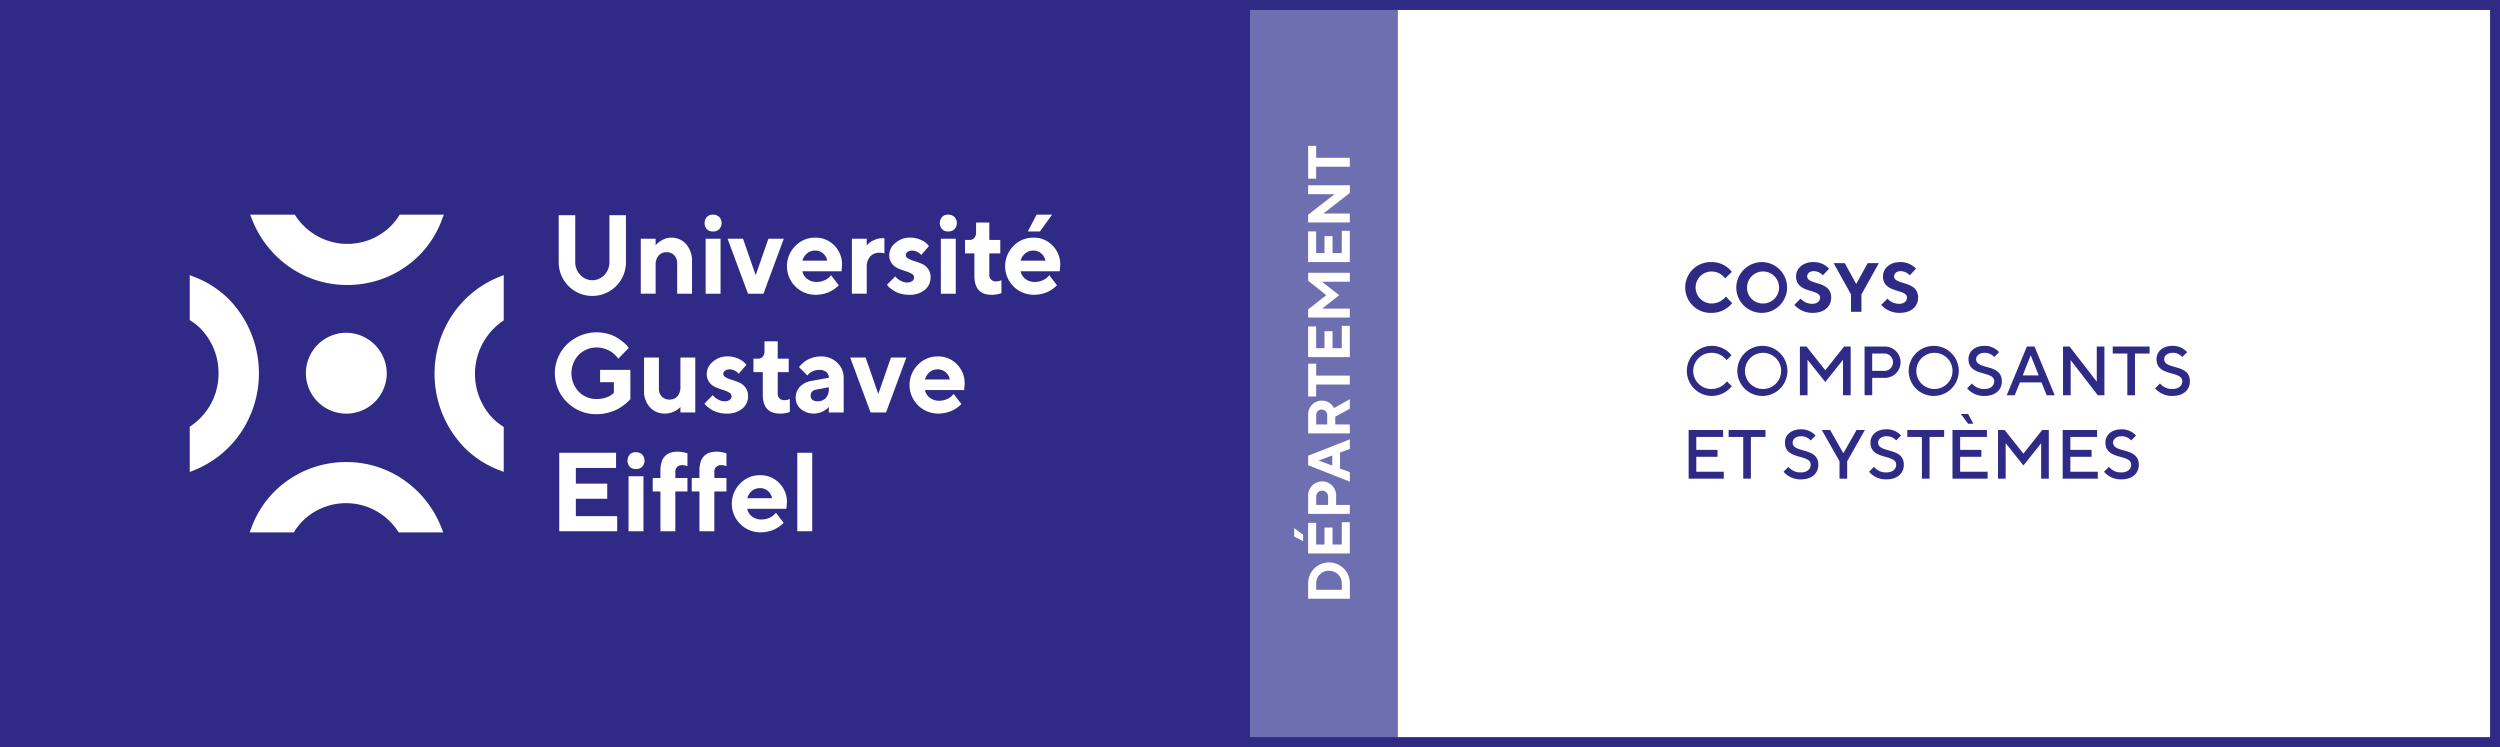 <svg id="Logo_endossement_COSYS_couleur" data-name="Logo endossement COSYS couleur" xmlns="http://www.w3.org/2000/svg" viewBox="0 0 503.452 150.442"><rect x="0" y="0" width="503.452" height="150.442" fill="#808080" stroke="none"/><defs><style>.cls-1{fill:#fff;}.cls-2{fill:#6e6fb1;}.cls-3{fill:#2f2a85;}</style></defs><title>COSYS-couleurs</title><g id="Logo_endossement_COSYS_couleur-2" data-name="Logo endossement COSYS couleur"><rect id="Fond_blanc" data-name="Fond blanc" class="cls-1" x="281.46" y="0.988" width="221.068" height="148.453"/><rect class="cls-2" x="251.726" y="0.988" width="29.734" height="148.365"/><rect id="Fond_bleu" data-name="Fond bleu" class="cls-3" x="0.944" y="0.893" width="250.782" height="148.579"/><path id="Contour_bleu" data-name="Contour bleu" class="cls-3" d="M514.124,16.3V162.739H14.672V16.3H514.124m2-2H12.672V164.739H516.124V14.3Z" transform="translate(-12.672 -14.297)"/><g id="Logo_Gustave_Eiffel" data-name="Logo Gustave Eiffel"><g id="Symbole"><path class="cls-1" d="M94.079,111.011a20.147,20.147,0,0,0-11.6-3.661,20.371,20.371,0,0,0-14.474,5.867,20.084,20.084,0,0,0-4.648,7.2l-.414,1.094h8.9l.234-.368a11.621,11.621,0,0,1,1.614-2.006,12.463,12.463,0,0,1,19.03,2.021l.236.353h8.984l-.441-1.108a20.825,20.825,0,0,0-7.428-9.393" transform="translate(-12.672 -14.297)"/><path class="cls-1" d="M59.045,74.851a19.648,19.648,0,0,0-7.084-4.724l-1.077-.421v9.05l.363.238a11.58,11.58,0,0,1,1.975,1.641,12.77,12.77,0,0,1,3.454,8.929,12.64,12.64,0,0,1-5.443,10.415l-.349.239v9.135l1.091-.449a20.609,20.609,0,0,0,9.24-7.552,21.4,21.4,0,0,0-2.17-26.5" transform="translate(-12.672 -14.297)"/><path class="cls-1" d="M70.919,68.024a20.149,20.149,0,0,0,11.6,3.661,20.37,20.37,0,0,0,14.474-5.867,20.107,20.107,0,0,0,4.648-7.2l.414-1.095h-8.9l-.234.368A11.584,11.584,0,0,1,91.3,59.9,12.461,12.461,0,0,1,72.27,57.876l-.236-.353H63.05l.441,1.108a20.825,20.825,0,0,0,7.428,9.393" transform="translate(-12.672 -14.297)"/><path class="cls-1" d="M113.766,79.056l.348-.241V69.683l-1.091.448a20.621,20.621,0,0,0-9.241,7.55,21.4,21.4,0,0,0,2.173,26.5,19.62,19.62,0,0,0,7.081,4.724l1.078.421v-9.05l-.361-.237a11.562,11.562,0,0,1-1.976-1.642,12.936,12.936,0,0,1,1.989-19.344" transform="translate(-12.672 -14.297)"/><path class="cls-1" d="M90.555,89.587a8.142,8.142,0,1,1-8.141-8.275,8.21,8.21,0,0,1,8.141,8.275" transform="translate(-12.672 -14.297)"/></g><g id="Université_Gustave_Eiffel" data-name="Université Gustave Eiffel"><g id="Université"><path id="U" class="cls-1" d="M134.391,69.663a3.724,3.724,0,0,0,1.008-2.656V57.639h3.328v9.368a6.771,6.771,0,1,1-13.54,0V57.639h3.328v9.368a3.723,3.723,0,0,0,1.014,2.651,3.293,3.293,0,0,0,4.862,0" transform="translate(-12.672 -14.297)"/><path id="n" class="cls-1" d="M144.7,63.733a5.216,5.216,0,0,1,.37-.434,4.5,4.5,0,0,1,1.045-.7,3.487,3.487,0,0,1,1.7-.441,3.9,3.9,0,0,1,3.041,1.312,5.105,5.105,0,0,1,1.176,3.538v6.437h-2.993v-6.1a2.269,2.269,0,0,0-.591-1.636,2,2,0,0,0-1.522-.623,2.064,2.064,0,0,0-1.622.677,2.809,2.809,0,0,0-.6,1.925v5.753h-2.992V62.377H144.7Z" transform="translate(-12.672 -14.297)"/><path id="i" class="cls-1" d="M157.519,60.448a1.79,1.79,0,0,1-1.3.463,1.6,1.6,0,0,1-1.208-.463,1.894,1.894,0,0,1,.005-2.457,1.609,1.609,0,0,1,1.2-.463,1.79,1.79,0,0,1,1.3.463,1.823,1.823,0,0,1,0,2.457m.259,13h-3V62.378h3Z" transform="translate(-12.672 -14.297)"/><polygon id="v" class="cls-1" points="150.63 59.147 146.521 48.08 149.632 48.08 152.181 55.422 154.738 48.08 157.841 48.08 153.742 59.147 150.63 59.147"/><path id="e" class="cls-1" d="M174.258,68.925a2.553,2.553,0,0,0,.943,1.526,3,3,0,0,0,1.942.622,3.66,3.66,0,0,0,1.566-.336,3.019,3.019,0,0,0,1.015-.677l.314-.341,1.549,2.028-.2.2a5.789,5.789,0,0,1-.58.47,6.8,6.8,0,0,1-.944.589,6.043,6.043,0,0,1-1.295.458,6.726,6.726,0,0,1-1.643.2,5.759,5.759,0,0,1-4.108-9.816,5.422,5.422,0,0,1,4-1.692,5.213,5.213,0,0,1,3.881,1.582,5.414,5.414,0,0,1,1.551,3.952l-.109,1.234Zm.938-3.6a3,3,0,0,0-.938,1.466h5a2.541,2.541,0,0,0-.83-1.455,2.357,2.357,0,0,0-1.61-.573,2.423,2.423,0,0,0-1.621.562" transform="translate(-12.672 -14.297)"/><path id="r" class="cls-1" d="M190.776,65.32a3.575,3.575,0,0,0-1-.12,2.4,2.4,0,0,0-1.87.76,3.145,3.145,0,0,0-.689,2.182v5.3h-2.992V62.378h2.992v1.355c.088-.1.21-.237.37-.4a4.32,4.32,0,0,1,1.045-.657,3.728,3.728,0,0,1,1.7-.407h.445Z" transform="translate(-12.672 -14.297)"/><path id="s" class="cls-1" d="M198.187,65.651a2.545,2.545,0,0,0-.212-.243,2.628,2.628,0,0,0-.613-.4,2.008,2.008,0,0,0-.954-.248,1.583,1.583,0,0,0-.975.27.775.775,0,0,0-.358.623.831.831,0,0,0,.509.716,6.3,6.3,0,0,0,1.242.512c.489.151.981.331,1.48.54a2.945,2.945,0,0,1,1.257,1.015,2.862,2.862,0,0,1,.509,1.736,3.165,3.165,0,0,1-1.152,2.491,4.68,4.68,0,0,1-3.173,1,6.292,6.292,0,0,1-1.646-.209,4.862,4.862,0,0,1-1.27-.507,7.98,7.98,0,0,1-.852-.591,3.7,3.7,0,0,1-.524-.49l-.153-.231,1.67-1.687a2.51,2.51,0,0,0,.277.336,3.708,3.708,0,0,0,.8.55,2.489,2.489,0,0,0,1.257.35,1.733,1.733,0,0,0,1.079-.284.859.859,0,0,0-.146-1.486,5.676,5.676,0,0,0-1.257-.53,13.51,13.51,0,0,1-1.48-.544,3.1,3.1,0,0,1-1.242-.993,2.726,2.726,0,0,1-.509-1.7,3.182,3.182,0,0,1,1.218-2.413,4.358,4.358,0,0,1,3-1.081,4.969,4.969,0,0,1,2.077.429,4.111,4.111,0,0,1,1.317.838l.38.43Z" transform="translate(-12.672 -14.297)"/><path id="i-2" data-name="i" class="cls-1" d="M204.893,60.448a1.79,1.79,0,0,1-1.3.463,1.6,1.6,0,0,1-1.208-.463,1.894,1.894,0,0,1,0-2.457,1.61,1.61,0,0,1,1.2-.463,1.79,1.79,0,0,1,1.3.463,1.82,1.82,0,0,1,0,2.457m.259,13h-3V62.378h3Z" transform="translate(-12.672 -14.297)"/><path id="t" class="cls-1" d="M209.235,59.115H211.9V62.61h2.211v2.71H211.9v4.4a1.178,1.178,0,0,0,.373.881,1.3,1.3,0,0,0,.948.365,2.629,2.629,0,0,0,.571-.061,2.092,2.092,0,0,0,.417-.127l.131-.045v2.6a5.444,5.444,0,0,1-2.008.331q-3.436,0-3.436-3.837V65.32h-1.887V62.61h1a1.115,1.115,0,0,0,.867-.408,1.545,1.545,0,0,0,.358-1.059Z" transform="translate(-12.672 -14.297)"/><path id="é" class="cls-1" d="M218.2,68.925a2.55,2.55,0,0,0,.942,1.526,3,3,0,0,0,1.942.623,3.66,3.66,0,0,0,1.566-.336,3.064,3.064,0,0,0,1.015-.677l.314-.343,1.549,2.028-.2.2a6.253,6.253,0,0,1-.58.469,7.072,7.072,0,0,1-.943.59,6.015,6.015,0,0,1-1.3.457,6.781,6.781,0,0,1-1.643.2,5.758,5.758,0,0,1-4.108-9.813,5.418,5.418,0,0,1,4-1.692,5.205,5.205,0,0,1,3.881,1.581,5.411,5.411,0,0,1,1.551,3.951l-.107,1.235Zm.937-3.6a2.984,2.984,0,0,0-.937,1.466h5a2.521,2.521,0,0,0-.83-1.454,2.35,2.35,0,0,0-1.61-.574,2.429,2.429,0,0,0-1.621.562m2.283-7.793h3.112l-2.44,3.384h-2.449Z" transform="translate(-12.672 -14.297)"/></g><g id="Gustave"><path id="G" class="cls-1" d="M139.617,88.787V94.65c-.057.075-.149.182-.276.326a8.446,8.446,0,0,1-.833.738,9.9,9.9,0,0,1-1.368.927,9.081,9.081,0,0,1-1.887.733,8.766,8.766,0,0,1-2.4.331,8.208,8.208,0,0,1-6-2.42,8.153,8.153,0,0,1,0-11.645,8.631,8.631,0,0,1,8.332-2.088A6.855,6.855,0,0,1,137,82.34a12.253,12.253,0,0,1,1.257.925,5.116,5.116,0,0,1,.786.782l.251.331-2.116,2.15c-.042-.059-.1-.141-.178-.248a4.968,4.968,0,0,0-.509-.546,5.192,5.192,0,0,0-.862-.677,5.612,5.612,0,0,0-1.226-.54,5.13,5.13,0,0,0-5.192,1.239,5.414,5.414,0,0,0,0,7.407,4.9,4.9,0,0,0,3.641,1.487,5.488,5.488,0,0,0,1.9-.314,3.757,3.757,0,0,0,1.205-.633l.336-.287V91.268h-2.777V88.787Z" transform="translate(-12.672 -14.297)"/><path id="u-2" data-name="u" class="cls-1" d="M149.7,96.238a4.733,4.733,0,0,1-.37.38,4.345,4.345,0,0,1-1.045.595,4.032,4.032,0,0,1-1.7.369,3.956,3.956,0,0,1-3.041-1.273,4.8,4.8,0,0,1-1.176-3.389V86.3h2.994v6.327a2.091,2.091,0,0,0,.6,1.532,2.044,2.044,0,0,0,1.512.606,2.072,2.072,0,0,0,1.623-.672,2.791,2.791,0,0,0,.6-1.919V86.3h2.992V97.363H149.7Z" transform="translate(-12.672 -14.297)"/><path id="s-2" data-name="s" class="cls-1" d="M161.432,89.57a2.408,2.408,0,0,0-.212-.243,2.573,2.573,0,0,0-.613-.4,2,2,0,0,0-.953-.248,1.584,1.584,0,0,0-.976.27.775.775,0,0,0-.358.623.835.835,0,0,0,.509.716,6.367,6.367,0,0,0,1.242.512c.489.151.981.331,1.48.54a2.948,2.948,0,0,1,1.258,1.015,2.858,2.858,0,0,1,.509,1.736,3.168,3.168,0,0,1-1.153,2.491,4.678,4.678,0,0,1-3.173,1,6.345,6.345,0,0,1-1.646-.209,4.933,4.933,0,0,1-1.27-.507,8.394,8.394,0,0,1-.852-.591,3.913,3.913,0,0,1-.526-.49l-.151-.231,1.67-1.687a2.811,2.811,0,0,0,.277.336,3.708,3.708,0,0,0,.8.55,2.492,2.492,0,0,0,1.257.35,1.738,1.738,0,0,0,1.08-.284.859.859,0,0,0-.146-1.486,5.612,5.612,0,0,0-1.258-.53,13.314,13.314,0,0,1-1.48-.545,3.1,3.1,0,0,1-1.242-.992,2.732,2.732,0,0,1-.509-1.7,3.188,3.188,0,0,1,1.218-2.415,4.369,4.369,0,0,1,3-1.08,4.969,4.969,0,0,1,2.077.43,4.111,4.111,0,0,1,1.317.838l.38.43Z" transform="translate(-12.672 -14.297)"/><path id="t-2" data-name="t" class="cls-1" d="M166.62,83.034h2.667v3.494H171.5V89.24h-2.212v4.4a1.184,1.184,0,0,0,.374.882,1.309,1.309,0,0,0,.948.363,2.622,2.622,0,0,0,.571-.061,2.028,2.028,0,0,0,.417-.127l.131-.044v2.6a5.423,5.423,0,0,1-2.008.331q-3.436,0-3.436-3.835V89.24H164.4V86.528h1a1.118,1.118,0,0,0,.868-.407,1.549,1.549,0,0,0,.358-1.059Z" transform="translate(-12.672 -14.297)"/><path id="a" class="cls-1" d="M179.581,96.237a5.166,5.166,0,0,1-.363.382,4.38,4.38,0,0,1-1.013.595,4.083,4.083,0,0,1-4.273-.551,2.9,2.9,0,0,1-1.019-2.233,3.156,3.156,0,0,1,.857-2.259,4.182,4.182,0,0,1,2.364-1.18l3.447-.627a1.441,1.441,0,0,0-.5-1.136,2.023,2.023,0,0,0-1.386-.441,3.177,3.177,0,0,0-1.346.28,2.519,2.519,0,0,0-.857.58l-.248.265-1.66-1.687c.045-.059.1-.139.18-.237a4.752,4.752,0,0,1,.509-.511,5.326,5.326,0,0,1,.863-.647,5.744,5.744,0,0,1,1.225-.517,5.175,5.175,0,0,1,1.551-.238,4.65,4.65,0,0,1,3.36,1.251,4.188,4.188,0,0,1,1.3,3.148v6.888h-2.994Zm-.6-1.79a2.6,2.6,0,0,0,.6-1.825v-.341l-2.439.452q-1.227.2-1.225,1.245,0,1.124,1.441,1.124a2.1,2.1,0,0,0,1.622-.655" transform="translate(-12.672 -14.297)"/><polygon id="v-2" data-name="v" class="cls-1" points="175.318 83.065 171.21 71.999 174.32 71.999 176.869 79.34 179.427 71.999 182.527 71.999 178.431 83.065 175.318 83.065"/><path id="e-2" data-name="e" class="cls-1" d="M198.945,92.843a2.541,2.541,0,0,0,.944,1.526,2.986,2.986,0,0,0,1.941.625,3.658,3.658,0,0,0,1.566-.338,3.034,3.034,0,0,0,1.015-.677l.313-.341,1.551,2.028-.2.2a5.669,5.669,0,0,1-.58.47,6.765,6.765,0,0,1-.944.588,5.9,5.9,0,0,1-1.294.459,6.787,6.787,0,0,1-1.643.2,5.759,5.759,0,0,1-4.109-9.814,5.429,5.429,0,0,1,4-1.692,5.209,5.209,0,0,1,3.881,1.581,5.412,5.412,0,0,1,1.551,3.953l-.108,1.233Zm.939-3.6a3,3,0,0,0-.939,1.466h5a2.538,2.538,0,0,0-.83-1.454,2.354,2.354,0,0,0-1.611-.574,2.426,2.426,0,0,0-1.62.562" transform="translate(-12.672 -14.297)"/></g><g id="Eiffel"><polygon id="E-3" data-name="E" class="cls-1" points="112.623 91.179 112.623 106.983 124.29 106.983 124.29 103.942 115.962 103.942 115.962 100.438 122.284 100.438 122.284 97.395 115.962 97.395 115.962 94.232 124.062 94.232 124.062 91.179 112.623 91.179"/><path id="i-3" data-name="i" class="cls-1" d="M142,108.286a1.792,1.792,0,0,1-1.3.463,1.6,1.6,0,0,1-1.208-.463,1.9,1.9,0,0,1,0-2.458,1.612,1.612,0,0,1,1.2-.463,1.8,1.8,0,0,1,1.3.463,1.825,1.825,0,0,1,0,2.458m.259,12.994h-3V110.214h3Z" transform="translate(-12.672 -14.297)"/><path id="f" class="cls-1" d="M151.11,113.268h-2.44v8.013h-3v-8.013h-1.551v-2.712h1.551V109.09q0-3.834,3.446-3.836a5.558,5.558,0,0,1,.988.089,6.025,6.025,0,0,1,.77.176l.238.077v2.591a2.459,2.459,0,0,0-1.106-.221,1.341,1.341,0,0,0-.954.358,1.163,1.163,0,0,0-.38.876v1.356h2.44Z" transform="translate(-12.672 -14.297)"/><path id="f-2" data-name="f" class="cls-1" d="M158.965,113.268h-2.44v8.013h-3v-8.013h-1.552v-2.712h1.552V109.09q0-3.834,3.446-3.836a5.558,5.558,0,0,1,.988.089,6,6,0,0,1,.769.176l.239.077v2.591a2.461,2.461,0,0,0-1.107-.221,1.336,1.336,0,0,0-.952.358,1.167,1.167,0,0,0-.381.876v1.356h2.44Z" transform="translate(-12.672 -14.297)"/><path id="e-4" data-name="e" class="cls-1" d="M163.155,116.762a2.55,2.55,0,0,0,.943,1.526,3,3,0,0,0,1.942.623,3.66,3.66,0,0,0,1.566-.336,3.019,3.019,0,0,0,1.015-.678l.314-.341,1.549,2.028-.2.2a5.464,5.464,0,0,1-.579.47,7.063,7.063,0,0,1-.945.589,5.936,5.936,0,0,1-1.295.458,6.825,6.825,0,0,1-1.643.2,5.76,5.76,0,0,1-4.108-9.816,5.429,5.429,0,0,1,4-1.692,5.213,5.213,0,0,1,3.881,1.582,5.414,5.414,0,0,1,1.551,3.952l-.109,1.234Zm.938-3.6a3,3,0,0,0-.938,1.466h5a2.535,2.535,0,0,0-.83-1.454,2.353,2.353,0,0,0-1.61-.574,2.429,2.429,0,0,0-1.621.562" transform="translate(-12.672 -14.297)"/><rect id="l" class="cls-1" x="160.561" y="91.179" width="3.004" height="15.804"/></g></g></g><path class="cls-3" d="M361.42,69.039l-1.33,1.331a3.4,3.4,0,0,0-2.732-1.4,3.222,3.222,0,1,0,0,6.444,3.66,3.66,0,0,0,2.871-1.4l1.261,1.331a5.279,5.279,0,0,1-4.132,1.961,5.117,5.117,0,1,1,0-10.226A5.062,5.062,0,0,1,361.42,69.039Z" transform="translate(-12.672 -14.297)"/><path class="cls-3" d="M367.648,67.078a5.117,5.117,0,1,1-5.323,5.113A5.191,5.191,0,0,1,367.648,67.078Zm0,8.335a3.223,3.223,0,1,0-3.152-3.222A3.155,3.155,0,0,0,367.648,75.413Z" transform="translate(-12.672 -14.297)"/><path class="cls-3" d="M374.365,69.949c0-1.54,1.331-2.871,3.432-2.871a4.2,4.2,0,0,1,3.221,1.331l-1.26,1.331a2.557,2.557,0,0,0-1.821-.841c-.84,0-1.331.491-1.331,1.05,0,1.822,4.833.772,4.833,4.274,0,1.75-1.331,3.081-3.713,3.081a4.875,4.875,0,0,1-3.711-1.611l1.26-1.261a3.135,3.135,0,0,0,2.312,1.05c1.051,0,1.611-.56,1.611-1.259C379.2,72.4,374.365,73.451,374.365,69.949Z" transform="translate(-12.672 -14.297)"/><path class="cls-3" d="M386.477,71.49l2.312-4.2h2.241l-3.5,6.3v3.5h-2.1v-3.5l-3.5-6.3h2.241Z" transform="translate(-12.672 -14.297)"/><path class="cls-3" d="M391.865,69.949c0-1.54,1.331-2.871,3.432-2.871a4.2,4.2,0,0,1,3.221,1.331l-1.26,1.331a2.557,2.557,0,0,0-1.821-.841c-.84,0-1.331.491-1.331,1.05,0,1.822,4.833.772,4.833,4.274,0,1.75-1.331,3.081-3.713,3.081a4.875,4.875,0,0,1-3.711-1.611l1.26-1.261a3.135,3.135,0,0,0,2.312,1.05c1.051,0,1.611-.56,1.611-1.259C396.7,72.4,391.865,73.451,391.865,69.949Z" transform="translate(-12.672 -14.297)"/><path class="cls-3" d="M361.351,85.84l-.982.98a3.729,3.729,0,0,0-3.011-1.47,3.642,3.642,0,1,0,0,7.283,3.9,3.9,0,0,0,3.081-1.541l.981.98a5.226,5.226,0,0,1-4.062,1.961,5.043,5.043,0,1,1,3.993-8.193Z" transform="translate(-12.672 -14.297)"/><path class="cls-3" d="M367.719,83.948a5.044,5.044,0,1,1-5.184,5.042A5.054,5.054,0,0,1,367.719,83.948Zm0,8.685a3.642,3.642,0,1,0-3.643-3.643A3.618,3.618,0,0,0,367.719,92.633Z" transform="translate(-12.672 -14.297)"/><path class="cls-3" d="M384.03,84.088h1.331v9.806H383.82V86.75l-3.571,4.482-3.572-4.482v7.144h-1.541V84.088h1.331l3.782,4.763Z" transform="translate(-12.672 -14.297)"/><path class="cls-3" d="M392.078,84.088a3.155,3.155,0,1,1,0,6.3H389.7v3.5h-1.54V84.088Zm-2.382,1.4v3.5h2.382a1.751,1.751,0,1,0,0-3.5Z" transform="translate(-12.672 -14.297)"/><path class="cls-3" d="M402.228,83.948a5.044,5.044,0,1,1-5.183,5.042A5.054,5.054,0,0,1,402.228,83.948Zm0,8.685a3.642,3.642,0,1,0-3.642-3.643A3.618,3.618,0,0,0,402.228,92.633Z" transform="translate(-12.672 -14.297)"/><path class="cls-3" d="M409.085,86.609c0-1.47,1.191-2.661,3.222-2.661a3.837,3.837,0,0,1,2.942,1.261l-.981.98a2.5,2.5,0,0,0-1.961-.839c-1.05,0-1.681.629-1.681,1.259,0,2.242,5.183.841,5.183,4.483,0,1.681-1.261,2.941-3.5,2.941a4.416,4.416,0,0,1-3.5-1.541l.981-.98a3.084,3.084,0,0,0,2.521,1.121c1.26,0,1.961-.7,1.961-1.541C414.268,88.851,409.085,90.252,409.085,86.609Z" transform="translate(-12.672 -14.297)"/><path class="cls-3" d="M420.847,84.088h1.541l4.062,9.806h-1.611L423.788,91.3h-4.342L418.4,93.894h-1.61Zm-.84,5.813h3.221l-1.611-4.061Z" transform="translate(-12.672 -14.297)"/><path class="cls-3" d="M436.46,84.088v9.806h-1.331l-5.463-7.074v7.074h-1.541V84.088h1.331l5.463,7.074V84.088Z" transform="translate(-12.672 -14.297)"/><path class="cls-3" d="M445.559,84.088v1.4h-2.942v8.405h-1.541V85.489h-2.941v-1.4Z" transform="translate(-12.672 -14.297)"/><path class="cls-3" d="M446.954,86.609c0-1.47,1.191-2.661,3.222-2.661a3.835,3.835,0,0,1,2.942,1.261l-.98.98a2.5,2.5,0,0,0-1.962-.839c-1.05,0-1.681.629-1.681,1.259,0,2.242,5.183.841,5.183,4.483,0,1.681-1.261,2.941-3.5,2.941a4.416,4.416,0,0,1-3.5-1.541l.981-.98a3.084,3.084,0,0,0,2.521,1.121c1.26,0,1.962-.7,1.962-1.541C452.138,88.851,446.954,90.252,446.954,86.609Z" transform="translate(-12.672 -14.297)"/><path class="cls-3" d="M359.809,109.293v1.4h-7.074v-9.8h6.934v1.4h-5.393v2.592h4.273v1.4h-4.273v3.012Z" transform="translate(-12.672 -14.297)"/><path class="cls-3" d="M368.209,100.889v1.4h-2.941v8.4h-1.542v-8.4h-2.941v-1.4Z" transform="translate(-12.672 -14.297)"/><path class="cls-3" d="M372.125,103.41c0-1.471,1.19-2.662,3.222-2.662a3.833,3.833,0,0,1,2.941,1.262l-.98.98a2.5,2.5,0,0,0-1.961-.841c-1.051,0-1.681.63-1.681,1.261,0,2.241,5.183.84,5.183,4.483,0,1.68-1.261,2.941-3.5,2.941a4.413,4.413,0,0,1-3.5-1.541l.98-.981a3.086,3.086,0,0,0,2.522,1.122c1.26,0,1.961-.7,1.961-1.541C377.308,105.651,372.125,107.052,372.125,103.41Z" transform="translate(-12.672 -14.297)"/><path class="cls-3" d="M383.887,105.581l2.661-4.692h1.681l-3.572,6.3v3.5h-1.541v-3.5l-3.571-6.3h1.681Z" transform="translate(-12.672 -14.297)"/><path class="cls-3" d="M389.345,103.41c0-1.471,1.19-2.662,3.221-2.662a3.836,3.836,0,0,1,2.942,1.262l-.981.98a2.5,2.5,0,0,0-1.961-.841c-1.05,0-1.68.63-1.68,1.261,0,2.241,5.182.84,5.182,4.483,0,1.68-1.26,2.941-3.5,2.941a4.413,4.413,0,0,1-3.5-1.541l.981-.981a3.083,3.083,0,0,0,2.521,1.122c1.261,0,1.961-.7,1.961-1.541C394.527,105.651,389.345,107.052,389.345,103.41Z" transform="translate(-12.672 -14.297)"/><path class="cls-3" d="M404.188,100.889v1.4h-2.941v8.4h-1.541v-8.4h-2.941v-1.4Z" transform="translate(-12.672 -14.297)"/><path class="cls-3" d="M412.938,109.293v1.4h-7.073v-9.8H412.8v1.4h-5.394v2.592h4.273v1.4h-4.273v3.012Zm-2.871-9.665h-1.05l-1.471-1.961h1.471Z" transform="translate(-12.672 -14.297)"/><path class="cls-3" d="M423.93,100.889h1.331v9.8H423.72V103.55l-3.573,4.482-3.572-4.482v7.143h-1.54v-9.8h1.33l3.782,4.762Z" transform="translate(-12.672 -14.297)"/><path class="cls-3" d="M435.129,109.293v1.4h-7.074v-9.8h6.933v1.4H429.6v2.592h4.272v1.4H429.6v3.012Z" transform="translate(-12.672 -14.297)"/><path class="cls-3" d="M436.664,103.41c0-1.471,1.191-2.662,3.222-2.662a3.833,3.833,0,0,1,2.942,1.262l-.98.98a2.5,2.5,0,0,0-1.962-.841c-1.05,0-1.681.63-1.681,1.261,0,2.241,5.183.84,5.183,4.483,0,1.68-1.261,2.941-3.5,2.941a4.416,4.416,0,0,1-3.5-1.541l.981-.981a3.083,3.083,0,0,0,2.521,1.122c1.26,0,1.962-.7,1.962-1.541C441.848,105.651,436.664,107.052,436.664,103.41Z" transform="translate(-12.672 -14.297)"/><path class="cls-1" d="M276.108,131.755a4.2,4.2,0,1,1,8.4,0v3.118h-8.4Zm1.619,1.319h5.158v-1.319a2.547,2.547,0,0,0-2.578-2.519,2.51,2.51,0,0,0-2.58,2.519Z" transform="translate(-12.672 -14.297)"/><path class="cls-1" d="M273.29,122.335v-1.68l1.8,1.32v1.319Zm9.595-2.879H284.5v6.3h-8.4v-6.177h1.619v4.377h1.68v-3.418h1.619v3.418h1.859Z" transform="translate(-12.672 -14.297)"/><path class="cls-1" d="M276.108,114.235a2.824,2.824,0,1,1,5.638,0v1.74H284.5v1.8h-8.4Zm1.619,1.74h2.4V114.3a1.2,1.2,0,1,0-2.4,0Z" transform="translate(-12.672 -14.297)"/><path class="cls-1" d="M282.525,108.653l1.979.72v1.919l-8.4-3.3v-1.919l8.4-3.3V104.7l-1.979.72Zm-4.317-1.619,2.758,1.02v-2.039Z" transform="translate(-12.672 -14.297)"/><path class="cls-1" d="M276.108,101.573V97.855a2.758,2.758,0,0,1,2.759-2.878,2.717,2.717,0,0,1,2.459,1.5l3.178-1.8V96.6l-2.939,1.619v1.558H284.5v1.8Zm1.619-3.658v1.858h2.219V97.915a1.089,1.089,0,0,0-1.079-1.14A1.1,1.1,0,0,0,277.727,97.915Z" transform="translate(-12.672 -14.297)"/><path class="cls-1" d="M276.108,87.537h1.619v2.4H284.5v1.8h-6.777v2.4h-1.619Z" transform="translate(-12.672 -14.297)"/><path class="cls-1" d="M282.885,79.917H284.5v6.3h-8.4V80.037h1.619v4.377h1.68V81h1.619v3.418h1.859Z" transform="translate(-12.672 -14.297)"/><path class="cls-1" d="M276.108,70.834V69.239h8.4v1.8h-5.6l3.443,2.7-3.419,2.7H284.5v1.8h-8.4V76.615l3.659-2.879Z" transform="translate(-12.672 -14.297)"/><path class="cls-1" d="M282.885,60.777H284.5v6.3h-8.4V60.9h1.619v4.378h1.68V61.856h1.619v3.419h1.859Z" transform="translate(-12.672 -14.297)"/><path class="cls-1" d="M276.108,51.6h8.4v1.558L279.167,57.3H284.5v1.8h-8.4v-1.56l5.338-4.138h-5.338Z" transform="translate(-12.672 -14.297)"/><path class="cls-1" d="M276.108,43.678h1.619v2.4H284.5v1.8h-6.777v2.4h-1.619Z" transform="translate(-12.672 -14.297)"/></g></svg>